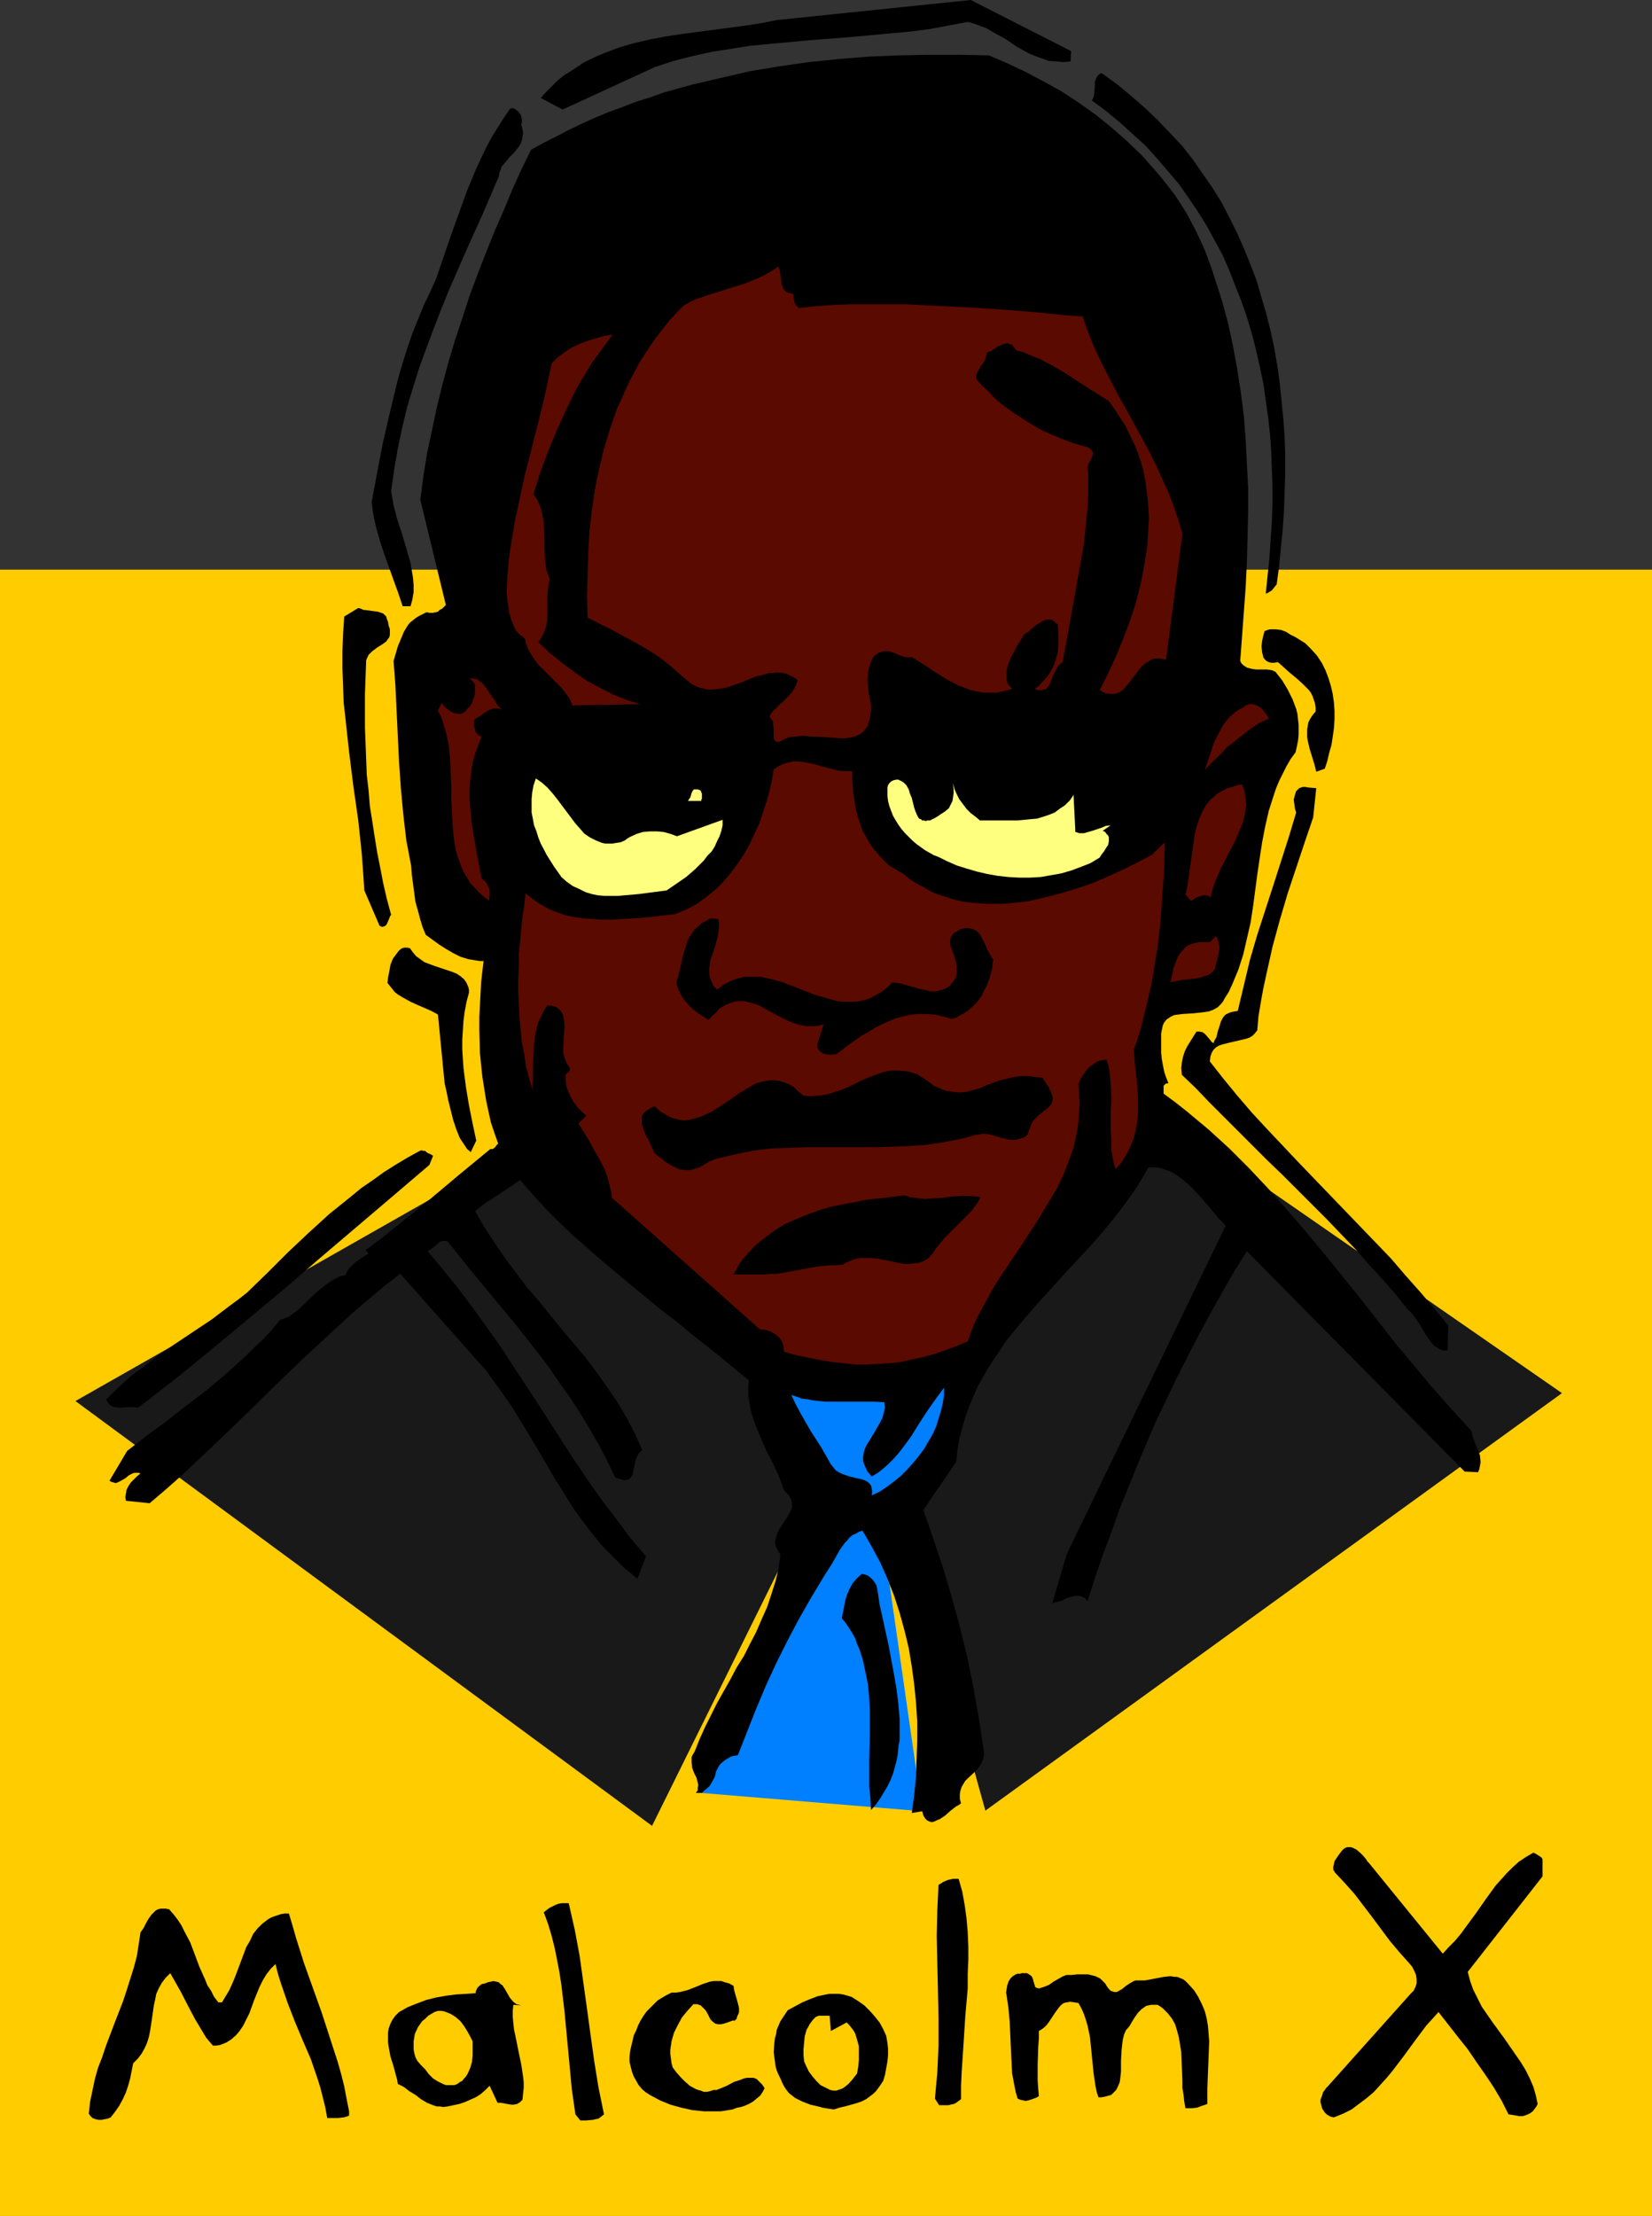 <?xml version="1.0" encoding="UTF-8" standalone="no"?>
<svg
   version="1.0"
   width="116.102mm"
   height="155.668mm"
   id="svg39"
   sodipodi:docname="Malcolm X.wmf"
   xmlns:inkscape="http://www.inkscape.org/namespaces/inkscape"
   xmlns:sodipodi="http://sodipodi.sourceforge.net/DTD/sodipodi-0.dtd"
   xmlns="http://www.w3.org/2000/svg"
   xmlns:svg="http://www.w3.org/2000/svg">
  <rect width="100%" height="100%" fill="#333333" stroke="none"/>
  <sodipodi:namedview
     id="namedview39"
     pagecolor="#ffffff"
     bordercolor="#000000"
     borderopacity="0.25"
     inkscape:showpageshadow="2"
     inkscape:pageopacity="0.0"
     inkscape:pagecheckerboard="0"
     inkscape:deskcolor="#d1d1d1"
     inkscape:document-units="mm" />
  <defs
     id="defs1">
    <pattern
       id="WMFhbasepattern"
       patternUnits="userSpaceOnUse"
       width="6"
       height="6"
       x="0"
       y="0" />
  </defs>
  <path
     style="fill:#ffcc00;fill-opacity:1;fill-rule:evenodd;stroke:none"
     d="M 438.812,588.353 V 151.249 H 0 v 437.104 z"
     id="path1" />
  <path
     style="fill:#000000;fill-opacity:1;fill-rule:evenodd;stroke:none"
     d="m 37.322,513.052 0.808,-1.131 0.646,-1.293 0.646,-1.131 0.808,-1.131 0.808,-0.808 0.323,-0.323 0.646,-0.323 0.646,-0.162 h 0.646 0.646 l 0.969,0.162 1.131,1.293 1.131,1.454 0.969,1.454 0.808,1.616 1.616,3.07 2.423,6.464 1.454,3.232 0.646,1.616 0.969,1.454 0.808,1.616 1.131,1.454 h 0.969 l 0.969,-1.616 0.969,-1.616 0.808,-1.778 0.808,-1.939 1.454,-3.878 1.454,-3.878 0.969,-1.616 0.808,-1.778 1.131,-1.454 1.293,-1.293 1.454,-1.131 0.808,-0.485 0.808,-0.323 0.969,-0.323 0.969,-0.323 0.969,-0.162 h 1.131 l 0.969,3.232 0.969,3.393 2.1,6.625 4.685,13.089 2.1,6.464 2.1,6.464 0.969,3.393 0.808,3.232 0.646,3.393 0.646,3.232 v 1.131 l -0.808,0.323 -0.646,0.162 -1.454,0.162 h -1.454 -1.454 l -0.485,-2.747 -0.646,-2.585 -0.646,-2.585 -0.808,-2.585 -1.777,-5.171 -2.1,-4.848 -2.1,-5.009 -1.939,-5.009 -1.777,-5.171 -0.808,-2.585 -0.646,-2.585 -1.293,1.293 -1.131,1.454 -0.969,1.616 -0.808,1.616 -1.454,3.555 -1.293,3.555 -0.808,1.616 -0.808,1.616 -0.969,1.454 -0.969,1.131 -1.293,1.131 -1.293,0.808 -1.616,0.646 -0.969,0.162 h -0.969 l -1.777,-2.101 -1.454,-2.424 -1.454,-2.424 -1.293,-2.424 -2.585,-5.009 -2.747,-4.848 -1.293,1.293 -0.969,1.293 -0.808,1.454 -0.646,1.454 -0.323,1.616 -0.323,1.454 -0.485,3.393 -0.485,3.232 -0.323,1.616 -0.485,1.616 -0.646,1.454 -0.808,1.454 -0.969,1.293 -1.293,1.293 -0.808,4.04 -0.485,1.778 -0.646,1.939 -0.808,1.778 -0.969,1.778 -1.131,1.616 -1.131,1.454 -0.808,0.323 -0.808,0.162 -0.808,0.162 H 26.174 l -0.808,-0.162 -0.808,-0.323 -0.485,-0.485 -0.485,-0.646 0.323,-3.07 0.646,-3.07 0.646,-3.07 0.808,-2.909 1.131,-2.909 0.969,-2.909 2.262,-5.979 2.262,-5.817 0.969,-2.909 0.969,-3.07 0.969,-3.07 0.808,-3.07 0.485,-3.07 z"
     id="path2" />
  <path
     style="fill:#000000;fill-opacity:1;fill-rule:evenodd;stroke:none"
     d="m 105.987,534.22 2.262,-1.293 2.423,-0.97 2.585,-0.97 2.585,-0.646 2.747,-0.485 2.585,-0.323 2.747,-0.162 2.423,-0.162 v -0.323 l 0.162,-0.485 0.323,-0.646 0.485,-0.485 0.646,-0.485 0.808,-0.162 0.808,-0.323 0.808,-0.162 0.646,-0.162 0.808,0.162 0.646,0.162 0.485,0.485 0.485,0.323 0.646,0.97 0.646,1.131 0.646,1.131 0.808,0.97 0.323,0.323 0.646,0.485 0.646,0.162 0.646,0.162 -2.1,-0.162 -0.162,1.616 v 1.616 l 0.323,3.232 0.646,3.07 0.646,3.232 0.646,3.07 0.485,3.232 0.162,1.454 v 1.616 l -0.162,1.454 -0.162,1.616 -0.323,0.323 -0.323,0.323 -0.808,0.485 -0.808,0.162 h -0.808 l -0.969,-0.162 -0.808,-0.162 -0.969,-0.162 h -0.808 l -2.1,-4.525 -1.131,1.131 -1.293,1.131 -1.293,0.808 -1.454,0.646 -1.454,0.646 -1.454,0.485 -3.07,0.646 -1.131,0.162 -0.969,-0.162 h -0.808 l -0.969,-0.323 -1.616,-0.646 -1.616,-0.97 -1.454,-1.131 -1.616,-0.97 -1.454,-1.131 -1.616,-0.808 -0.162,-1.131 -0.323,-1.131 -0.646,-2.424 -0.808,-2.585 -0.485,-2.585 -0.162,-1.131 v -1.293 -1.293 l 0.162,-1.131 0.485,-1.293 0.485,-0.97 0.808,-1.131 z"
     id="path3" />
  <path
     style="fill:#ffcc00;fill-opacity:1;fill-rule:evenodd;stroke:none"
     d="m 116.327,533.897 h 0.969 l 0.808,0.162 0.808,0.323 0.808,0.323 1.293,0.808 1.293,1.131 0.969,1.293 0.808,1.293 0.808,1.454 0.646,1.293 v 1.939 1.778 l -0.162,1.778 -0.485,1.616 -0.646,1.454 -0.485,0.808 -0.485,0.485 -0.485,0.646 -0.646,0.323 -0.646,0.485 -0.808,0.323 h -0.808 -0.808 -0.646 l -0.808,-0.323 -1.293,-0.646 -1.293,-0.808 -1.131,-1.131 -0.969,-1.293 -1.131,-1.131 -0.969,-1.131 -0.485,-0.97 -0.323,-1.131 -0.162,-0.97 v -0.97 -1.131 l 0.162,-0.97 0.162,-0.97 0.808,-1.778 1.131,-1.616 0.808,-0.646 0.808,-0.808 0.808,-0.485 0.808,-0.485 z"
     id="path4" />
  <path
     style="fill:#000000;fill-opacity:1;fill-rule:evenodd;stroke:none"
     d="m 151.064,505.295 0.808,3.555 0.808,3.555 1.293,6.948 0.969,6.948 0.969,6.948 0.969,7.11 0.969,6.948 1.131,6.948 1.454,7.11 -0.808,0.646 -0.646,0.485 -0.808,0.162 -0.646,0.162 -1.777,0.162 h -1.616 l -1.293,-1.616 -0.969,-6.787 -0.646,-6.948 -1.293,-13.735 -0.808,-6.787 -0.485,-3.232 -0.646,-3.393 -0.646,-3.232 -0.808,-3.232 -0.969,-3.232 -1.131,-3.07 1.454,-1.131 1.616,-0.808 0.808,-0.323 0.969,-0.162 h 0.808 z"
     id="path5" />
  <path
     style="fill:#000000;fill-opacity:1;fill-rule:evenodd;stroke:none"
     d="m 178.368,529.049 h 1.131 l 1.131,-0.162 1.939,-0.485 2.1,-0.808 1.939,-0.808 1.939,-0.646 0.969,-0.162 h 0.969 1.131 l 0.969,0.323 1.131,0.323 1.131,0.646 0.162,1.131 0.323,1.131 0.323,1.131 0.323,1.131 0.323,1.293 v 1.131 l -0.162,0.485 -0.323,0.646 -0.162,0.646 -0.485,0.485 h -0.646 l -0.808,0.323 -1.454,0.485 -0.808,0.162 h -0.646 l -0.808,-0.162 -0.646,-0.485 -0.646,-0.646 -0.808,-1.616 -0.485,-0.808 -0.646,-0.646 -0.646,-0.646 -0.485,-0.162 -0.323,-0.162 h -0.646 -0.485 l -1.616,1.778 -1.454,1.778 -1.131,2.101 -0.969,1.939 -0.323,1.131 -0.323,1.131 -0.162,1.131 -0.162,1.131 v 1.131 l 0.162,1.131 0.162,1.293 0.323,1.131 0.969,1.293 1.131,1.293 1.131,1.131 1.293,1.131 1.454,0.808 0.808,0.323 0.646,0.162 0.808,0.323 h 0.808 l 0.808,-0.162 0.969,-0.323 h 0.808 l 0.808,-0.323 1.939,-0.808 1.777,-0.97 1.939,-0.646 0.808,-0.323 0.808,-0.162 h 0.969 0.808 l 0.808,0.323 0.646,0.646 0.808,0.808 0.646,0.97 -0.485,0.97 -0.646,0.97 -0.969,0.808 -0.969,0.808 -1.131,0.646 -1.131,0.485 -0.969,0.323 -0.969,0.162 -1.293,0.485 -3.07,0.485 h -1.454 -3.07 l -3.07,-0.323 -2.908,-0.646 -2.908,-0.808 -2.747,-1.131 -2.423,-1.293 -1.293,-0.808 -0.969,-0.808 -0.969,-1.131 -0.646,-1.131 -0.646,-1.131 -0.485,-1.293 -0.646,-2.585 v -1.454 l 0.162,-1.454 0.323,-1.454 0.323,-1.293 0.323,-1.454 0.646,-1.293 0.485,-1.293 0.646,-1.293 0.808,-1.293 0.808,-1.131 0.969,-0.97 0.969,-0.97 0.969,-0.97 1.293,-0.808 1.131,-0.646 z"
     id="path6" />
  <path
     style="fill:#000000;fill-opacity:1;fill-rule:evenodd;stroke:none"
     d="m 209.227,533.735 3.878,-2.101 1.939,-0.808 2.1,-0.808 2.262,-0.485 0.969,-0.162 h 1.131 1.293 l 1.131,0.162 1.131,0.323 1.131,0.323 1.777,1.131 1.616,1.131 1.454,1.454 1.293,1.454 1.293,1.616 0.969,1.778 0.808,1.778 0.162,0.97 0.162,0.97 0.162,1.454 v 1.778 l -0.162,1.616 -0.323,1.778 -0.323,1.778 -0.485,1.616 -0.969,1.454 -0.485,0.646 -0.485,0.646 -0.646,0.646 -0.646,0.485 -1.293,0.97 -1.293,0.646 -1.454,0.485 -2.908,0.808 -1.454,0.323 -1.454,0.485 -2.1,-0.323 -0.969,-0.162 -1.131,-0.323 -2.1,-0.485 -2.1,-0.808 -0.969,-0.485 -0.969,-0.485 -0.808,-0.646 -0.808,-0.646 -0.646,-0.808 -0.646,-0.97 -0.485,-0.97 -0.485,-1.131 -0.485,-0.97 -0.485,-1.131 -0.323,-1.131 -0.162,-1.293 -0.162,-1.131 -0.162,-1.293 0.162,-2.424 0.162,-1.293 0.323,-1.131 0.162,-1.131 0.485,-1.131 0.485,-1.131 0.646,-0.97 0.646,-0.97 z"
     id="path7" />
  <path
     style="fill:#ffcc00;fill-opacity:1;fill-rule:evenodd;stroke:none"
     d="m 217.467,535.19 h 2.908 l 0.323,4.04 4.201,-2.262 0.646,0.646 0.646,0.808 0.485,0.646 0.485,0.808 0.485,1.616 0.485,1.778 v 1.778 1.939 l -0.162,1.778 -0.323,1.778 -1.131,1.454 -1.131,1.293 -0.808,0.646 -0.646,0.485 -0.808,0.323 -0.969,0.323 h -0.808 l -0.808,-0.162 -1.293,-0.646 -1.293,-0.646 -1.131,-1.131 -0.969,-1.131 -0.969,-1.293 -0.646,-1.293 -0.646,-1.454 -0.162,-1.616 v -1.616 l 0.162,-1.778 0.162,-1.616 0.485,-1.778 0.485,-0.808 0.323,-0.646 0.485,-0.646 0.485,-0.646 0.646,-0.646 z"
     id="path8" />
  <path
     style="fill:#000000;fill-opacity:1;fill-rule:evenodd;stroke:none"
     d="m 249.296,500.448 1.293,-0.808 1.131,-0.485 1.454,-0.323 h 1.454 l 0.969,3.393 0.646,3.555 0.485,3.555 0.323,3.717 0.162,3.717 v 3.717 L 257.051,524.04 v 3.878 l -0.646,7.433 -0.485,7.595 -0.485,7.272 -0.162,3.555 v 3.555 l -0.646,0.485 -0.646,0.485 -0.646,0.323 -0.808,0.162 -0.646,0.162 h -0.808 -0.808 -0.808 l -1.131,-1.778 v 0.162 l 0.323,-3.555 0.323,-3.555 0.162,-3.555 0.162,-3.555 v -7.272 l -0.162,-7.433 -0.162,-7.11 -0.162,-7.272 0.162,-6.948 0.162,-3.393 z"
     id="path9" />
  <path
     style="fill:#000000;fill-opacity:1;fill-rule:evenodd;stroke:none"
     d="m 270.945,524.04 0.485,-0.162 h 0.485 0.808 l 0.646,0.323 0.646,0.485 0.323,0.646 0.162,0.646 0.485,1.616 0.323,0.162 0.485,0.162 h 0.323 l 0.485,-0.162 0.969,-0.323 1.131,-0.485 1.131,-0.808 2.262,-1.293 1.131,-0.485 h 1.454 l 1.454,-0.162 h 1.454 1.454 l 1.293,0.323 0.646,0.162 0.646,0.323 0.646,0.323 0.646,0.646 0.646,0.646 0.485,0.808 0.485,0.646 0.485,0.485 0.485,0.162 0.485,0.162 h 0.646 l 0.323,-0.162 1.131,-0.646 0.969,-0.808 0.969,-0.646 1.131,-0.646 0.485,-0.162 h 0.646 1.777 l 1.777,-0.323 3.393,-0.646 1.777,-0.162 0.808,0.162 h 0.808 l 0.808,0.323 0.808,0.323 0.646,0.485 0.646,0.646 1.616,1.778 1.131,1.778 0.969,1.939 0.808,1.939 0.485,1.939 0.323,1.939 0.162,1.939 0.162,2.101 -0.162,4.201 -0.162,4.04 -0.162,4.201 v 2.101 2.101 l -1.454,0.485 -1.293,0.485 -1.454,0.162 h -0.808 -0.808 l -0.323,-1.778 -0.162,-1.616 -0.323,-1.939 v -1.939 l -0.162,-3.878 -0.162,-3.878 -0.323,-1.939 -0.323,-1.939 -0.485,-1.778 -0.485,-1.616 -0.808,-1.454 -1.131,-1.454 -1.293,-1.293 -0.646,-0.485 -0.808,-0.485 h -0.808 -0.808 l -0.808,0.162 -0.646,0.162 -0.646,0.485 -0.485,0.323 -0.969,0.97 -0.808,1.131 -0.808,1.293 -0.646,1.131 -0.969,1.131 -0.485,1.131 -0.323,1.293 -0.162,1.293 -0.162,1.454 -0.162,2.909 v 2.909 l -0.162,1.454 -0.162,1.293 -0.485,1.131 -0.485,0.97 -0.808,0.808 -0.485,0.485 -0.485,0.162 -1.293,0.323 -0.808,0.162 h -0.808 l -0.485,-1.454 -0.323,-1.616 -0.485,-3.232 -0.323,-3.232 -0.323,-3.232 -0.323,-3.232 -0.646,-3.07 -0.485,-1.616 -0.485,-1.454 -0.646,-1.454 -0.808,-1.454 -1.131,-0.162 -1.131,-0.162 -0.808,0.162 -0.808,0.162 -0.646,0.485 -0.485,0.485 -0.485,0.646 -0.485,0.646 -1.939,2.909 -0.485,0.646 -0.646,0.646 -0.646,0.485 -0.808,0.485 v 1.939 l -0.162,2.101 -0.162,4.686 v 2.262 2.262 l 0.162,2.262 0.162,1.778 -0.485,0.323 -0.808,0.323 -1.454,0.485 -0.808,0.162 -0.646,-0.162 -0.808,-0.162 -0.646,-0.323 -0.485,-1.616 -0.323,-1.616 -0.646,-3.393 -0.162,-3.232 -0.162,-3.393 -0.323,-7.11 -0.323,-3.555 -0.485,-3.393 -0.162,-0.808 0.162,-0.97 0.162,-0.97 0.323,-0.97 0.485,-0.808 0.646,-0.646 0.808,-0.485 0.485,-0.162 z"
     id="path10" />
  <path
     style="fill:#000000;fill-opacity:1;fill-rule:evenodd;stroke:none"
     d="m 374.67,529.372 0.808,-0.808 0.485,-0.97 0.323,-0.97 v -1.131 l -0.162,-1.131 -0.485,-1.131 -0.485,-0.97 -0.646,-0.808 -2.747,-3.07 -2.585,-3.07 -4.685,-6.302 -4.685,-6.14 -2.585,-2.909 -2.585,-2.747 -0.485,-0.808 v -0.808 l 0.162,-0.646 0.162,-0.808 0.969,-1.454 0.969,-1.293 0.485,-0.485 0.485,-0.323 0.485,-0.162 h 0.485 0.485 l 0.485,0.162 0.969,0.485 0.969,0.808 0.808,0.808 0.808,0.97 0.485,0.808 v -0.162 l 19.873,24.4 1.616,-1.778 1.616,-1.616 1.616,-1.939 1.293,-1.778 2.747,-3.717 2.585,-3.717 2.585,-3.555 1.454,-1.616 1.454,-1.616 1.616,-1.616 1.616,-1.454 1.939,-1.293 1.939,-1.131 0.646,0.323 1.293,0.808 0.323,0.323 0.162,0.323 v 4.525 l -19.873,25.37 0.646,2.424 0.808,2.262 1.131,2.262 1.131,2.262 1.454,2.101 1.454,2.101 3.07,4.201 2.908,4.201 1.454,2.101 1.293,2.101 1.131,2.262 0.969,2.262 0.646,2.262 0.485,2.262 -0.323,0.646 -0.485,0.646 -0.485,0.646 -0.646,0.485 -0.646,0.323 -0.808,0.323 -0.646,0.162 h -0.808 l -2.908,-0.485 -1.777,-3.555 -2.1,-3.555 -2.262,-3.393 -2.262,-3.232 -2.423,-3.555 -2.585,-3.232 -5.17,-6.625 -1.616,1.778 -1.616,1.778 -2.908,3.878 -3.07,4.201 -3.07,4.04 -1.616,1.939 -1.616,1.778 -1.777,1.939 -1.939,1.616 -1.939,1.454 -1.939,1.454 -2.262,1.131 -2.423,0.97 -0.808,-0.162 -0.646,-0.323 -0.485,-0.323 -0.485,-0.485 -0.323,-0.485 -0.323,-0.485 -0.162,-0.485 -0.162,-0.646 -0.162,-0.646 v -0.646 l 0.485,-1.293 0.162,-0.646 0.485,-0.646 0.323,-0.485 0.485,-0.485 z"
     id="path11" />
  <path
     style="fill:#007fff;fill-opacity:1;fill-rule:evenodd;stroke:none"
     d="m 186.447,476.047 36.998,-74.009 h 10.179 l 11.31,78.856 z"
     id="path12" />
  <path
     style="fill:#191919;fill-opacity:1;fill-rule:evenodd;stroke:none"
     d="m 20.034,371.983 120.851,-68.676 58.487,58.496 21.327,26.986 -47.5,95.985 z"
     id="path13" />
  <path
     style="fill:#191919;fill-opacity:1;fill-rule:evenodd;stroke:none"
     d="M 251.719,357.763 310.206,297.328 414.9,369.882 261.736,480.734 237.663,394.121 Z"
     id="path14" />
  <path
     style="fill:#000000;fill-opacity:1;fill-rule:evenodd;stroke:none"
     d="m 65.596,343.22 5.493,-5.332 5.332,-5.333 5.493,-5.171 5.493,-5.009 5.816,-4.686 2.747,-2.262 3.07,-2.101 2.908,-2.101 3.07,-1.939 3.231,-1.939 3.231,-1.778 0.485,-0.162 0.485,0.162 h 0.485 l 0.323,0.323 0.485,0.323 0.485,0.162 0.808,0.485 -0.969,2.424 -9.855,8.403 -9.694,8.241 -9.694,8.241 -9.371,8.08 -9.694,8.08 -9.532,7.918 -9.694,7.918 -9.855,7.595 -1.131,-0.162 h -1.293 l -2.423,0.162 -1.293,-0.162 -0.485,-0.162 -0.485,-0.162 -0.485,-0.323 -0.323,-0.485 -0.323,-0.323 -0.162,-0.646 2.1,-2.101 2.262,-2.101 2.1,-1.939 2.423,-1.778 4.685,-3.555 4.685,-3.232 9.694,-6.464 4.685,-3.555 2.423,-1.778 z"
     id="path15" />
  <path
     style="fill:#000000;fill-opacity:1;fill-rule:evenodd;stroke:none"
     d="m 33.767,385.233 5.17,-4.04 5.332,-3.878 5.332,-4.201 5.332,-4.04 5.17,-4.363 5.009,-4.525 2.423,-2.424 2.423,-2.262 2.262,-2.424 2.1,-2.585 1.293,-0.485 1.293,-0.485 0.969,-0.808 1.131,-0.808 1.939,-1.778 1.777,-1.778 1.939,-1.778 2.1,-1.616 1.131,-0.808 1.131,-0.646 1.293,-0.646 1.454,-0.323 0.323,-0.808 0.485,-0.808 0.808,-0.808 0.808,-0.808 1.777,-1.293 0.969,-0.646 0.969,-0.485 -0.808,-0.97 4.362,-3.232 4.201,-3.393 8.24,-6.625 4.039,-3.393 4.039,-3.393 8.24,-6.787 h 0.323 0.323 l 0.646,-0.485 0.323,-0.485 0.485,-0.485 -0.969,-2.747 -0.969,-2.909 -0.646,-2.909 -0.646,-3.07 -0.485,-3.07 -0.485,-3.07 -0.323,-3.07 -0.323,-3.232 -0.162,-6.302 v -3.232 l 0.162,-3.07 0.162,-3.07 0.162,-3.07 0.323,-2.909 0.323,-2.747 h -0.969 l -1.131,-0.162 -1.939,-0.323 -2.1,-0.646 -1.939,-0.97 -1.939,-1.131 -1.777,-1.131 -3.554,-2.585 -0.808,-1.939 -0.646,-2.101 -0.646,-2.424 -0.646,-2.262 -0.323,-2.424 -0.323,-2.424 -0.323,-2.424 -0.162,-2.262 -0.646,-3.393 -0.646,-3.393 -0.808,-6.948 -0.646,-6.948 -0.485,-6.948 -0.323,-6.787 -0.323,-6.787 -0.323,-6.787 -0.485,-6.464 1.131,-3.878 0.808,-1.939 0.808,-1.939 0.969,-1.616 0.646,-0.808 0.808,-0.646 0.808,-0.646 0.808,-0.485 0.969,-0.485 0.969,-0.485 0.969,0.162 h 0.646 l 0.808,-0.162 0.646,-0.162 0.485,-0.485 0.646,-0.323 0.969,-0.97 -6.786,-27.955 0.808,-6.14 0.969,-6.14 1.293,-5.979 1.293,-6.14 1.454,-5.979 1.616,-5.979 1.777,-5.979 1.939,-5.817 1.939,-5.979 2.1,-5.656 2.262,-5.817 2.262,-5.656 2.423,-5.494 2.262,-5.494 2.423,-5.333 2.585,-5.333 3.231,-1.778 3.554,-1.778 3.393,-1.778 3.393,-1.616 3.554,-1.616 3.554,-1.454 3.554,-1.293 3.716,-1.454 3.716,-1.131 3.554,-1.293 7.594,-2.101 7.594,-1.778 7.755,-1.778 7.755,-1.293 7.917,-1.131 7.917,-0.808 7.917,-0.646 7.917,-0.323 8.078,-0.162 h 8.078 l 7.917,0.162 4.847,2.101 4.847,2.262 4.847,2.585 4.685,2.585 4.685,3.07 4.524,3.232 4.201,3.393 4.039,3.555 4.039,3.878 3.554,4.04 1.777,2.101 1.777,2.262 1.616,2.101 1.454,2.262 1.454,2.262 1.293,2.424 1.293,2.424 1.131,2.424 1.131,2.424 0.969,2.585 0.969,2.585 0.808,2.585 1.939,5.979 1.616,5.979 1.293,5.979 1.131,6.14 0.969,6.302 0.808,6.302 0.485,6.302 0.323,6.464 0.323,6.302 v 6.464 l -0.162,6.625 -0.162,6.464 -0.323,6.625 -0.485,6.625 -0.969,13.089 0.323,0.646 0.485,0.485 0.485,0.323 0.485,0.323 1.293,0.323 1.131,0.162 h 1.454 1.293 l 1.293,0.162 0.485,0.162 0.646,0.323 1.777,2.262 1.454,2.424 0.646,1.293 0.646,1.293 0.485,1.293 0.485,1.293 0.323,1.293 0.162,1.454 0.162,1.454 v 1.293 1.454 l -0.162,1.454 -0.323,1.616 -0.323,1.454 -1.293,1.778 -1.131,1.939 -0.969,1.939 -0.969,1.939 -0.808,1.939 -0.646,1.939 -1.293,4.04 -0.969,4.201 -0.808,4.201 -0.646,4.201 -0.646,4.363 -1.131,8.564 -0.646,4.201 -0.969,4.201 -0.969,4.201 -1.293,4.04 -0.808,1.939 -0.808,1.939 -0.969,2.101 -1.131,1.778 -0.323,0.646 -0.485,0.646 -0.485,0.485 -0.485,0.485 -1.131,0.646 -1.293,0.485 -1.131,0.162 -1.454,0.162 -1.454,0.162 -2.747,0.162 -1.293,0.162 -1.131,0.162 -0.969,0.485 -0.969,0.646 -0.646,0.808 -0.323,0.646 -0.162,0.646 -0.162,0.808 -0.162,0.808 v 1.778 1.778 1.616 l 0.162,1.616 0.323,1.778 0.323,1.616 0.485,1.454 0.646,1.616 h -0.323 -0.162 l -0.323,0.162 -0.485,0.485 v 2.101 l 3.07,2.262 3.07,2.424 2.908,2.424 2.908,2.424 5.493,5.009 5.332,5.333 5.17,5.494 5.009,5.656 4.847,5.656 4.847,5.817 9.532,11.796 4.685,5.979 4.685,5.979 4.847,5.817 5.009,5.979 5.009,5.656 5.332,5.817 0.323,1.454 0.485,1.293 0.485,1.293 0.485,1.293 0.485,1.131 0.162,1.454 v 0.646 l -0.162,0.808 -0.162,0.808 -0.323,0.808 -3.554,-0.162 -57.84,-58.496 -3.393,5.333 -3.231,5.656 -3.07,5.494 -3.07,5.656 -2.908,5.656 -2.908,5.656 -2.747,5.817 -2.747,5.656 -2.585,5.979 -2.423,5.817 -2.423,5.979 -2.423,5.979 -2.1,5.979 -2.262,5.979 -2.1,6.14 -1.939,6.14 -0.485,-0.646 -0.485,-0.323 -0.646,-0.323 -0.646,-0.162 h -0.485 -0.485 l -1.293,0.323 -1.131,0.323 -1.131,0.646 -1.293,0.323 -1.293,0.323 3.878,-13.089 42.169,-87.098 -2.262,-2.424 -2.262,-2.747 -2.262,-2.585 -2.423,-2.585 -1.293,-1.131 -1.293,-1.131 -1.454,-0.97 -1.293,-0.808 -1.454,-0.485 -1.454,-0.485 -1.454,-0.162 h -1.616 l -1.454,2.585 -1.454,2.424 -3.393,4.848 -3.554,4.525 -3.878,4.686 -4.039,4.363 -4.201,4.525 -8.078,8.888 -3.878,4.525 -3.716,4.525 -1.616,2.424 -1.616,2.424 -1.616,2.424 -1.454,2.585 -1.454,2.585 -1.131,2.585 -1.131,2.747 -0.969,2.747 -0.808,2.747 -0.808,3.07 -0.485,2.909 -0.323,3.07 -8.725,12.766 2.747,7.918 2.585,7.756 2.262,7.595 2.1,7.756 1.939,7.918 1.616,7.918 1.454,8.241 0.646,4.201 0.646,4.363 0.162,1.131 -0.162,1.131 -0.323,0.808 -0.485,0.97 -0.485,0.646 -0.646,0.808 -2.908,2.747 -0.485,0.808 -0.485,0.808 -0.323,0.97 -0.162,0.97 v 1.293 l 0.323,1.131 -0.646,0.485 -0.646,0.323 -1.454,1.131 -1.454,1.293 -1.454,0.97 -0.808,0.323 -0.646,0.323 -0.646,0.162 -0.646,-0.162 -0.646,-0.323 -0.485,-0.485 -0.485,-0.808 -0.162,-0.646 -0.162,-0.485 -2.747,0.485 0.646,-4.848 0.485,-4.848 0.162,-4.848 0.162,-4.848 v -4.848 l -0.323,-5.009 -0.485,-4.848 -0.646,-4.848 -0.808,-4.848 -1.131,-4.686 -1.293,-4.686 -1.454,-4.525 -1.777,-4.525 -1.939,-4.363 -2.262,-4.201 -2.423,-4.201 -0.969,0.323 -0.808,0.485 -0.808,0.323 -0.808,0.646 -0.646,0.808 -0.646,0.646 -1.293,1.778 -2.1,3.717 -1.131,1.778 -1.131,1.778 -3.393,5.656 -3.231,5.656 -3.07,5.817 -2.908,5.817 -2.747,5.979 -2.585,6.14 -2.423,6.14 -2.423,6.14 -0.969,0.162 -0.808,0.162 -0.808,0.485 -0.808,0.485 -0.808,0.646 -0.646,0.646 -0.485,0.808 -0.485,0.97 -0.162,0.808 -0.162,0.646 -0.485,0.808 -0.323,0.646 -0.485,0.808 -0.646,0.646 -0.808,0.646 -0.646,0.646 h -1.616 l 0.485,-0.646 v -0.646 l 0.162,-0.808 -0.162,-0.646 -0.323,-1.293 -0.646,-1.293 -0.485,-1.293 -0.162,-1.454 v -0.646 -0.808 l 0.323,-0.646 0.485,-0.808 1.293,-3.232 1.454,-3.232 1.616,-3.232 1.616,-3.232 3.554,-6.302 1.616,-3.07 1.939,-3.07 1.616,-3.232 1.616,-3.07 1.454,-3.393 1.454,-3.232 1.131,-3.393 1.131,-3.555 0.808,-3.393 0.485,-3.717 -0.485,-0.646 -0.323,-0.646 -0.323,-0.485 -0.162,-0.646 -0.162,-0.97 0.323,-1.131 0.323,-1.131 0.485,-0.97 1.293,-1.939 1.293,-2.101 0.485,-0.97 0.323,-0.97 v -1.131 l -0.162,-0.485 -0.162,-0.485 -0.323,-0.646 -0.323,-0.485 -0.485,-0.485 -0.646,-0.646 -1.293,-3.555 -1.616,-3.555 -1.777,-3.393 -1.616,-3.717 -1.454,-3.555 -0.646,-1.939 -0.485,-1.778 -0.323,-1.939 -0.323,-1.778 v -2.101 l 0.162,-1.939 -3.554,-2.909 -3.716,-3.07 -3.878,-3.07 -3.878,-3.07 -3.878,-3.232 -4.039,-3.07 -8.078,-6.625 -7.917,-6.625 -3.878,-3.393 -3.878,-3.393 -3.716,-3.555 -3.554,-3.555 -3.393,-3.717 -3.393,-3.878 -3.07,2.101 -2.908,1.939 -3.07,1.939 -1.454,1.131 -1.454,1.131 2.423,4.201 2.747,4.201 2.747,4.04 2.908,3.878 2.908,3.878 3.231,3.717 6.139,7.595 6.301,7.433 2.908,3.878 2.747,3.878 2.747,4.04 2.423,4.04 2.262,4.363 1.939,4.363 -0.646,0.485 -0.485,0.646 -0.323,0.646 -0.323,0.808 -0.323,1.616 -0.162,0.808 -0.162,0.646 -0.162,0.808 -0.323,0.485 -0.323,0.485 -0.485,0.323 -0.646,0.162 h -0.808 l -0.969,-0.323 -0.646,-0.162 -0.485,-0.323 -2.1,-4.363 -2.1,-4.04 -2.423,-4.201 -2.423,-4.04 -2.585,-4.04 -2.908,-4.04 -2.747,-4.04 -2.908,-3.878 -5.978,-7.595 -6.301,-7.595 -6.139,-7.433 -5.816,-7.272 -0.646,-0.162 h -0.646 l -0.646,0.162 -0.646,0.485 -1.293,1.131 -1.454,0.97 4.201,5.009 4.039,5.009 3.878,5.171 3.716,5.171 3.554,5.009 3.393,5.171 6.786,10.342 6.624,10.342 3.393,5.171 3.393,5.009 3.554,5.009 3.716,4.848 3.716,5.009 4.039,4.686 -2.262,5.979 -1.616,-1.293 -1.777,-1.454 -3.07,-3.07 -3.07,-3.07 -2.747,-3.393 -2.585,-3.393 -2.423,-3.393 -2.262,-3.717 -2.262,-3.555 -4.362,-7.433 -4.362,-7.272 -2.262,-3.717 -2.423,-3.555 -2.423,-3.393 -2.585,-3.555 -22.781,-25.693 -4.201,3.232 -4.201,3.555 -4.201,3.555 -4.039,3.717 -8.24,7.595 -8.24,7.918 -8.24,8.08 -8.24,7.918 -8.401,7.918 -4.201,3.717 -4.362,3.717 -6.301,-0.646 -0.162,-0.97 0.162,-0.97 0.162,-0.97 0.485,-0.97 0.646,-0.97 0.808,-0.808 0.808,-0.808 0.969,-0.808 -0.646,-0.162 h -0.485 -0.485 l -0.485,0.162 -0.969,0.485 -0.969,0.808 -1.131,0.646 -0.969,0.485 -0.485,0.162 -0.485,-0.162 -0.646,-0.162 -0.485,-0.323 z"
     id="path16" />
  <path
     style="fill:#000000;fill-opacity:1;fill-rule:evenodd;stroke:none"
     d="m 95.162,161.43 0.646,0.162 0.646,0.323 1.454,0.162 1.131,0.162 1.293,0.162 0.969,0.323 0.485,0.162 0.323,0.323 0.485,0.485 0.162,0.646 0.323,0.808 0.162,0.97 0.323,0.97 v 0.808 0.646 l -0.162,0.646 -0.485,0.646 -0.323,0.485 -1.131,0.808 -1.293,0.808 -1.293,0.97 -0.485,0.485 -0.485,0.485 -0.323,0.646 -0.323,0.808 -0.162,4.525 -0.162,4.525 v 4.363 4.363 l 0.162,4.201 0.162,4.201 0.162,4.201 0.485,4.201 0.323,4.04 0.646,4.04 0.646,4.201 0.646,4.04 0.808,4.04 0.808,4.201 0.969,4.201 1.131,4.201 -0.323,0.485 -0.162,0.485 -0.485,1.131 -0.323,0.646 -0.485,0.323 -0.646,0.162 -0.323,-0.162 -0.323,-0.162 -4.039,-9.372 -0.323,-4.848 -0.323,-4.525 -0.485,-4.686 -0.485,-4.525 -1.293,-9.049 -1.131,-9.049 -0.969,-8.888 -0.485,-4.363 -0.162,-4.525 -0.162,-4.525 v -4.525 l 0.162,-4.525 0.323,-4.686 z"
     id="path17" />
  <path
     style="fill:#000000;fill-opacity:1;fill-rule:evenodd;stroke:none"
     d="m 115.842,74.009 4.039,-11.796 2.1,-5.817 2.1,-5.817 2.423,-5.817 1.293,-2.747 1.293,-2.747 1.454,-2.747 1.616,-2.585 1.616,-2.585 1.777,-2.585 h 0.808 l 0.646,0.323 0.646,0.485 0.485,0.646 0.323,0.646 0.162,0.808 v 0.808 l -0.162,0.646 0.323,1.131 0.162,1.131 -0.162,0.97 -0.162,0.97 -0.323,0.808 -0.485,0.808 -1.293,1.616 -1.293,1.293 -1.293,1.616 -0.646,0.646 -0.323,0.97 -0.323,0.808 -0.162,0.97 -4.362,10.18 -2.262,5.009 -2.262,5.009 -4.362,10.019 -2.1,5.171 -1.939,5.009 -1.939,5.171 -1.939,5.333 -1.616,5.171 -1.616,5.333 -1.293,5.494 -1.131,5.332 -0.969,5.656 -0.808,5.656 0.323,1.778 0.323,1.939 0.485,1.778 0.485,1.939 1.293,3.878 1.131,3.878 1.131,3.878 0.323,1.939 0.323,1.939 0.162,1.939 v 1.939 l -0.323,1.939 -0.485,1.778 h -2.1 l -1.131,-3.393 -1.293,-3.555 -2.423,-6.787 -1.131,-3.393 -0.969,-3.393 -0.808,-3.555 -0.485,-3.555 1.454,-7.756 1.454,-7.595 1.777,-7.756 1.777,-7.433 0.969,-3.717 1.131,-3.717 1.131,-3.555 1.293,-3.717 1.454,-3.555 1.454,-3.555 1.616,-3.393 z"
     id="path18" />
  <path
     style="fill:#000000;fill-opacity:1;fill-rule:evenodd;stroke:none"
     d="m 108.895,251.759 0.808,1.131 0.808,0.97 1.131,0.808 1.131,0.808 1.293,0.485 1.293,0.485 2.423,0.808 2.423,0.808 1.131,0.485 0.969,0.646 0.969,0.808 0.646,0.97 0.485,1.131 0.162,0.646 v 0.808 l -0.646,2.424 -0.485,2.585 -0.323,2.424 -0.162,2.585 -0.162,2.424 v 2.585 l 0.162,2.585 0.162,2.424 0.646,5.009 0.808,4.848 0.969,4.848 0.969,4.525 -1.454,3.07 -0.969,-0.808 -0.646,-0.97 -1.293,-1.939 -0.969,-2.424 -0.808,-2.424 -0.646,-2.585 -0.646,-2.585 -0.485,-2.424 -0.485,-2.101 -1.777,-18.26 -1.777,-0.97 -3.716,-1.616 -1.777,-0.808 -1.777,-0.97 -1.616,-0.97 -0.808,-0.646 -0.646,-0.808 -0.646,-0.808 -0.646,-0.808 0.162,-1.454 0.323,-1.616 0.323,-1.778 0.646,-1.616 0.485,-0.646 0.485,-0.646 0.485,-0.646 0.485,-0.485 0.485,-0.323 0.646,-0.162 h 0.646 z"
     id="path19" />
  <path
     style="fill:#5b0a00;fill-opacity:1;fill-rule:evenodd;stroke:none"
     d="m 117.297,186.638 0.485,0.646 0.646,0.646 0.808,0.646 0.808,0.485 0.808,0.323 0.969,0.162 h 0.485 l 0.485,-0.162 0.323,-0.162 0.485,-0.323 0.646,-0.808 0.646,-0.646 0.485,-0.808 0.323,-0.97 0.323,-0.808 0.162,-0.97 v -1.131 -1.131 l -1.454,-1.616 0.808,0.162 h 0.646 l 0.808,0.323 0.485,0.485 0.646,0.323 0.485,0.646 0.808,1.131 0.969,1.454 0.969,1.293 0.808,1.454 1.131,1.131 -0.485,-0.162 -0.646,-0.162 h -1.131 l -0.808,0.323 -0.969,0.485 -1.616,1.131 -0.808,0.485 -0.808,0.485 -0.162,1.454 0.162,0.646 0.162,0.646 0.162,0.646 0.485,0.485 0.485,0.485 0.646,0.162 -0.969,2.424 -0.808,2.262 -0.646,2.262 -0.323,2.424 -0.323,2.262 -0.162,2.424 v 2.424 l 0.162,2.262 0.485,4.848 0.808,4.686 0.808,4.686 0.969,4.848 0.646,0.485 0.646,0.646 0.323,0.646 0.323,0.646 0.162,0.808 v 0.808 l -0.162,1.778 -1.454,-1.131 -1.293,-1.131 -1.131,-1.293 -1.131,-1.131 -0.808,-1.454 -0.808,-1.293 -0.646,-1.454 -0.646,-1.616 -0.485,-1.454 -0.485,-1.616 -0.485,-3.232 -0.323,-3.393 -0.162,-3.393 -0.162,-3.555 v -3.393 l -0.162,-3.555 -0.162,-3.555 -0.323,-3.393 -0.646,-3.232 -0.485,-1.616 -0.485,-1.616 -0.485,-1.454 -0.808,-1.454 z"
     id="path20" />
  <path
     style="fill:#000000;fill-opacity:1;fill-rule:evenodd;stroke:none"
     d="m 135.392,83.866 16.48,-41.206 5.978,-2.262 6.139,-2.101 6.139,-2.101 6.301,-1.939 6.301,-1.939 6.301,-1.778 6.301,-1.616 6.463,-1.616 6.301,-1.454 6.624,-1.293 6.463,-1.131 6.463,-1.131 6.463,-0.808 6.624,-0.808 6.463,-0.808 6.624,-0.485 3.878,2.424 4.039,2.424 4.039,2.585 4.039,2.585 8.24,5.333 4.039,2.747 3.878,2.909 4.039,2.909 3.716,3.232 3.716,3.232 3.554,3.393 3.393,3.555 3.231,3.717 2.908,4.04 2.747,4.04 1.293,3.878 1.293,4.04 1.131,4.04 0.969,4.201 0.969,4.04 0.969,4.04 1.616,8.403 1.293,8.564 1.131,8.564 0.969,8.564 0.646,8.726 -1.293,-0.485 -1.131,-0.808 -0.808,-0.808 -0.808,-0.97 -0.646,-1.131 -0.485,-1.131 -0.808,-2.585 -0.323,-1.293 -0.323,-1.293 -0.969,-2.585 -0.485,-1.293 -0.646,-1.293 -0.646,-1.131 -0.969,-0.97 -1.131,-1.293 -0.969,-1.454 -1.616,-3.07 -1.454,-3.07 -1.454,-3.07 -1.293,-3.07 -1.454,-3.07 -1.454,-3.07 -1.777,-2.909 h 0.646 v 0 l -1.131,-1.778 -0.969,-1.939 -0.969,-2.101 -0.969,-2.262 -0.646,-2.262 -0.646,-2.424 -0.485,-2.424 -0.323,-2.424 -5.655,-2.262 -4.524,-0.323 -4.685,-0.485 -9.371,-0.323 -9.371,-0.162 -9.532,-0.162 -9.371,-0.162 -4.685,-0.162 -4.685,-0.323 -4.685,-0.485 -4.685,-0.485 -4.685,-0.646 -4.524,-0.808 0.162,-0.808 0.162,-0.808 v -0.97 l -0.162,-0.646 -0.162,-0.808 -0.323,-0.808 -0.323,-0.646 -0.485,-0.646 -1.131,-1.293 -1.293,-1.131 -1.293,-0.808 -1.293,-0.646 -0.969,-0.485 -0.969,-0.323 -0.808,-0.323 -0.808,-0.162 -1.616,-0.323 -1.616,0.162 -1.293,0.323 -1.454,0.485 -1.293,0.646 -1.131,0.808 -1.293,1.131 -1.131,0.97 -2.262,2.101 -2.262,2.101 -1.293,0.97 -1.131,0.808 -3.231,0.485 -3.07,0.646 -3.07,0.97 -2.908,1.131 -2.908,1.131 -2.908,1.293 -5.655,2.909 -5.655,2.747 -2.908,1.454 -2.747,1.131 -3.07,0.97 -3.07,0.808 -3.07,0.646 -3.231,0.323 -3.393,7.756 -3.231,7.918 -1.616,4.04 -1.293,4.04 -1.293,4.201 -1.293,4.04 -0.969,4.201 -0.969,4.201 -0.808,4.363 -0.646,4.363 -0.323,4.363 -0.323,4.525 0.162,4.525 0.162,4.686 -0.323,-2.101 -0.646,-1.939 -0.485,-2.101 -0.646,-2.262 -1.454,-4.686 -0.646,-2.262 -0.485,-2.262 -0.485,-2.424 -0.162,-2.262 v -2.262 l 0.323,-2.101 0.162,-1.131 0.323,-0.97 0.323,-0.97 0.485,-0.97 0.646,-0.97 0.646,-0.97 0.646,-0.808 0.969,-0.808 z"
     id="path21" />
  <path
     style="fill:#5b0a00;fill-opacity:1;fill-rule:evenodd;stroke:none"
     d="m 146.54,96.47 1.616,-1.616 1.777,-1.293 1.939,-1.293 2.1,-0.97 2.1,-0.808 2.1,-0.646 2.262,-0.646 2.262,-0.323 -1.777,2.424 -1.777,2.424 -1.777,2.424 -3.07,5.009 -1.454,2.585 -2.585,5.332 -2.423,5.333 -2.262,5.494 -2.1,5.656 -1.777,5.656 0.808,1.131 0.646,1.293 0.485,1.293 0.323,1.293 0.323,1.454 0.162,1.454 0.162,3.07 v 3.07 l 0.162,2.909 0.162,1.616 0.162,1.454 0.485,1.293 0.485,1.293 -0.323,1.293 -0.162,1.131 -0.162,2.101 v 2.101 1.939 1.939 l -0.162,0.97 -0.162,0.97 -0.323,0.97 -0.485,1.131 -0.485,0.97 -0.808,1.131 3.07,2.909 3.231,2.585 3.231,2.424 3.231,2.262 3.554,1.939 3.554,1.778 3.554,1.454 3.716,1.131 -18.095,0.323 -0.485,-1.293 -0.646,-1.131 -0.808,-0.97 -0.808,-1.131 -1.939,-1.939 -1.939,-1.939 -2.1,-2.101 -0.808,-0.97 -0.808,-1.131 -0.808,-1.293 -0.646,-1.131 -0.485,-1.293 -0.323,-1.454 -0.646,-0.485 -0.646,-0.485 -1.131,-1.131 -0.646,-1.454 -0.646,-1.616 -0.485,-1.778 -0.485,-3.555 -0.162,-1.778 0.162,-3.878 0.323,-3.878 0.485,-3.878 0.646,-3.878 0.646,-3.717 0.808,-3.717 1.616,-7.595 1.939,-7.595 1.939,-7.595 1.777,-7.433 z"
     id="path22" />
  <path
     style="fill:#5b0a00;fill-opacity:1;fill-rule:evenodd;stroke:none"
     d="m 139.593,237.216 2.1,1.616 1.939,1.293 2.262,1.293 2.1,0.808 2.262,0.808 2.423,0.485 2.423,0.323 2.423,0.162 2.423,0.162 h 2.747 l 2.585,-0.162 2.747,-0.162 2.747,-0.162 5.655,-0.646 2.908,-0.323 3.07,-1.293 2.747,-1.454 2.423,-1.778 2.423,-1.939 2.1,-2.101 1.939,-2.262 1.777,-2.424 1.777,-2.585 1.454,-2.585 1.293,-2.747 1.293,-2.747 0.969,-2.909 0.969,-2.909 0.808,-2.909 0.646,-2.909 0.485,-2.909 1.293,-0.808 1.293,-0.646 1.293,-0.323 1.293,-0.323 h 1.293 l 1.293,0.162 2.747,0.485 2.747,0.808 2.585,0.646 1.293,0.323 1.293,0.162 h 1.293 1.131 v 1.939 l 0.162,2.101 0.162,2.101 0.323,1.939 0.323,1.939 0.485,1.939 0.646,1.939 0.646,1.939 0.969,1.616 0.969,1.778 1.131,1.616 1.293,1.454 1.293,1.454 1.454,1.293 1.777,1.131 1.777,0.97 1.777,1.454 1.939,1.293 1.939,0.97 1.939,1.131 1.939,0.808 2.1,0.646 1.939,0.646 2.1,0.485 2.1,0.323 2.1,0.162 2.262,0.162 h 2.1 2.262 l 2.262,-0.162 4.362,-0.485 4.362,-0.97 4.362,-1.131 4.362,-1.293 4.201,-1.454 4.201,-1.778 3.878,-1.778 3.878,-1.939 3.716,-1.939 3.554,-3.393 -0.162,6.948 -0.485,6.948 -0.485,7.11 -0.808,6.948 -1.131,6.948 -0.646,3.555 -0.808,3.393 -0.808,3.393 -0.808,3.232 -0.969,3.393 -1.131,3.232 0.162,1.939 0.162,2.101 0.485,4.201 0.323,4.201 v 2.101 2.101 l -0.162,2.101 -0.323,1.939 -0.485,2.101 -0.646,1.939 -0.808,1.778 -0.969,1.778 -1.131,1.778 -1.454,1.616 -0.485,-1.616 -0.323,-1.778 -0.323,-1.778 v -1.939 l -0.162,-3.878 v -4.04 l 0.162,-3.878 -0.162,-3.717 -0.162,-1.778 -0.162,-1.616 -0.323,-1.616 -0.485,-1.454 -1.293,0.162 -1.131,0.323 -1.131,0.808 -1.131,0.808 -0.808,0.97 -0.808,1.131 -0.646,1.131 -0.485,1.131 0.162,2.585 0.162,2.585 -0.162,2.424 -0.162,2.424 -0.323,2.262 -0.485,2.424 -0.485,2.262 -0.808,2.101 -0.808,2.262 -0.808,2.101 -1.939,4.201 -2.423,4.04 -2.423,4.04 -5.17,7.918 -5.332,7.918 -2.423,4.04 -2.262,4.201 -1.131,2.101 -0.969,2.101 -0.808,2.101 -0.808,2.262 -3.07,1.293 -3.07,1.131 -2.908,0.97 -2.908,0.808 -3.07,0.646 -2.908,0.646 -2.908,0.323 -2.908,0.162 -2.908,0.162 h -3.07 l -3.07,-0.323 -3.07,-0.323 -3.07,-0.485 -3.231,-0.646 -3.231,-0.646 -3.393,-0.97 -0.162,-1.454 -0.323,-1.131 -0.646,-0.97 -0.808,-0.808 -0.969,-0.646 -0.969,-0.485 -1.293,-0.323 -1.293,-0.162 -39.26,-34.904 -0.162,-1.293 -0.323,-1.454 -0.646,-2.585 -0.969,-2.585 -1.293,-2.424 -1.293,-2.262 -1.293,-2.424 -2.908,-4.686 2.1,-2.101 -1.131,-0.97 -1.131,-1.131 -0.969,-1.293 -0.808,-1.293 -0.646,-1.454 -0.646,-1.616 -0.162,-1.616 v -1.616 l 0.323,-0.162 0.323,-0.323 0.323,-0.323 0.162,-0.485 -0.162,-0.485 v -0.162 l -0.162,-0.162 -0.323,-0.485 -0.323,-0.485 -0.162,-0.646 -0.323,-0.808 -0.323,-0.97 v -0.97 -1.131 l 0.162,-2.424 0.162,-2.424 v -0.97 l -0.162,-1.131 -0.162,-0.97 -0.323,-0.808 -0.646,-0.808 -0.808,-0.646 -0.485,-0.162 -0.646,-0.162 -0.485,-0.162 h -0.808 l -0.808,1.131 -0.646,1.293 -1.131,2.424 -0.323,1.454 -0.323,1.293 -0.323,2.909 -0.162,2.909 -0.162,2.909 v 3.07 l -0.162,2.909 -0.808,-2.909 -0.808,-3.07 -0.485,-3.232 -0.646,-3.232 -0.323,-3.232 -0.323,-3.393 -0.162,-3.393 -0.162,-3.393 v -3.393 l 0.162,-3.393 v -3.393 l 0.323,-3.232 0.323,-3.393 0.323,-3.232 0.485,-3.07 z"
     id="path23" />
  <path
     style="fill:#000000;fill-opacity:1;fill-rule:evenodd;stroke:none"
     d="M 206.319,5.333 257.859,0 l 26.658,13.574 -0.162,2.747 -1.939,0.162 -1.939,-0.162 -1.939,-0.162 -1.777,-0.646 -1.777,-0.646 -1.616,-0.646 -3.231,-1.778 -3.07,-2.101 -3.231,-1.778 -1.616,-0.97 -1.616,-0.646 -1.777,-0.646 -1.777,-0.485 -5.17,0.97 -5.17,0.97 -5.17,0.646 -5.332,0.485 -10.502,0.97 -10.502,0.808 -10.502,0.97 -5.17,0.485 -5.17,0.808 -5.17,0.808 -5.17,1.131 -5.009,1.293 -5.009,1.616 -24.558,11.311 -5.816,-3.07 1.454,-1.616 1.616,-1.616 1.454,-1.454 1.616,-1.293 1.777,-1.131 1.777,-1.131 1.616,-1.131 3.716,-1.778 1.939,-0.808 3.878,-1.454 3.878,-1.131 4.201,-0.97 4.201,-0.808 4.201,-0.646 8.563,-1.131 8.563,-1.131 4.201,-0.646 z"
     id="path24" />
  <path
     style="fill:#ffff7f;fill-opacity:1;fill-rule:evenodd;stroke:none"
     d="m 142.339,206.675 1.616,1.131 1.454,1.293 1.293,1.454 1.293,1.616 2.423,3.232 2.423,3.232 1.293,1.454 1.131,1.293 1.454,0.97 1.616,0.808 0.808,0.323 0.808,0.323 0.808,0.162 h 0.969 0.969 l 0.969,-0.162 1.131,-0.162 1.131,-0.485 0.646,-0.485 0.808,-0.485 1.777,-0.808 1.616,-0.485 1.939,-0.162 h 1.777 l 1.777,0.162 1.777,0.485 1.777,0.646 12.117,-4.363 v 1.454 l -0.323,1.454 -0.485,1.454 -0.646,1.293 -0.646,1.454 -0.808,1.293 -1.131,1.131 -0.969,1.293 -2.262,2.262 -2.423,2.101 -2.585,1.778 -2.585,1.778 -3.716,0.485 -3.716,0.485 -3.716,0.323 -1.777,0.162 h -1.777 -1.777 l -1.777,-0.162 -1.616,-0.323 -1.616,-0.485 -1.616,-0.808 -1.777,-0.808 -1.616,-1.131 -1.454,-1.293 -1.939,-2.747 -1.939,-3.07 -1.616,-3.07 -0.646,-1.616 -0.485,-1.616 -0.646,-1.616 -0.323,-1.778 -0.323,-1.616 v -1.778 -1.778 l 0.162,-1.778 0.323,-1.778 z"
     id="path25" />
  <path
     style="fill:#5b0a00;fill-opacity:1;fill-rule:evenodd;stroke:none"
     d="m 181.6,81.119 1.454,-0.808 1.616,-0.808 3.231,-1.131 3.231,-0.97 3.393,-1.131 3.231,-0.97 3.231,-1.293 1.454,-0.646 1.454,-0.808 1.454,-0.808 1.293,-0.97 0.485,0.97 0.162,1.131 0.162,1.131 0.162,1.293 0.323,0.97 0.162,0.485 0.485,0.485 0.323,0.323 0.485,0.162 0.646,0.162 0.646,0.162 0.162,1.131 0.162,0.97 0.323,0.808 0.485,0.485 0.323,0.323 4.685,-0.485 4.685,-0.323 4.685,-0.162 h 4.847 9.694 l 9.532,0.485 9.532,0.485 9.532,0.646 9.209,0.808 4.524,0.485 4.524,0.323 1.293,3.717 1.454,3.717 1.616,3.555 1.777,3.555 3.716,7.11 1.939,3.393 1.939,3.555 3.878,7.11 1.777,3.555 1.616,3.555 1.616,3.555 1.454,3.717 1.293,3.717 1.131,3.878 -4.362,33.449 -0.808,-0.162 -0.646,-0.162 h -0.808 -0.646 l -0.646,0.162 -0.646,0.323 -1.131,0.646 -0.969,0.808 -0.808,0.97 -1.777,2.262 -0.808,1.131 -0.808,0.97 -0.808,0.97 -0.969,0.646 -1.131,0.485 h -0.646 -0.646 -0.646 l -0.646,-0.162 -0.808,-0.323 -0.808,-0.485 2.1,-4.201 2.1,-4.525 1.939,-4.686 1.777,-4.686 1.616,-4.848 1.293,-5.009 0.969,-5.009 0.808,-5.009 0.162,-2.585 0.162,-2.585 0.162,-2.424 -0.162,-2.585 -0.162,-2.424 -0.323,-2.424 -0.323,-2.585 -0.485,-2.424 -0.646,-2.424 -0.808,-2.424 -0.969,-2.424 -1.131,-2.262 -1.131,-2.424 -1.454,-2.262 -1.454,-2.262 -1.616,-2.262 -6.139,-3.878 -5.978,-3.878 -3.07,-1.778 -3.07,-1.616 -3.231,-1.293 -1.454,-0.646 -1.616,-0.323 -0.485,-0.646 -0.485,-0.646 -0.323,-0.323 -0.646,-0.162 -0.323,-0.162 h -0.485 l -0.969,0.323 -1.131,0.485 -0.485,0.323 -0.485,0.323 -0.969,0.646 -1.131,0.323 v 0.485 l -0.162,0.646 -0.323,0.97 -0.485,0.808 -0.646,0.808 -0.485,0.97 -0.485,0.808 -0.162,0.808 v 0.485 l 0.162,0.485 1.454,1.616 1.616,1.454 1.454,1.616 1.616,1.454 1.777,1.293 1.777,1.293 3.716,2.424 1.939,1.131 1.939,1.131 4.039,1.778 4.201,1.616 4.039,1.131 0.646,0.485 0.323,0.323 0.162,0.323 0.162,0.485 -0.162,0.646 -0.323,0.808 -0.485,0.808 -0.323,0.646 -0.162,0.97 v 0.323 l 0.162,0.646 v 3.232 3.07 l -0.162,3.393 -0.323,3.07 -0.646,6.464 -1.131,6.302 -2.262,12.604 -1.131,6.302 -1.131,6.14 -0.646,0.485 -0.485,0.485 -0.485,0.646 -0.323,0.646 -0.646,1.454 -0.485,1.293 -0.485,1.131 -0.485,0.485 -0.323,0.485 -0.646,0.162 -0.646,0.162 h -0.808 l -0.969,-0.323 1.131,-0.808 0.808,-0.97 0.808,-0.808 0.808,-0.97 0.646,-0.97 0.485,-0.97 0.485,-0.97 0.323,-0.97 0.323,-1.131 0.323,-1.131 0.162,-2.262 v -2.424 l -0.162,-2.747 -0.646,-0.485 -0.485,-0.485 -0.646,-0.323 h -0.485 -0.646 l -0.646,0.162 -1.131,0.646 -1.293,0.808 -0.969,0.808 -0.969,0.97 -0.485,0.162 -0.485,0.323 -0.969,1.616 -0.969,1.454 -0.808,1.616 -0.808,1.454 -0.646,1.616 -0.485,1.778 v 0.808 0.97 0.97 l 0.323,0.97 1.131,1.293 -1.939,0.485 -1.939,0.485 h -1.777 -1.939 l -1.777,-0.323 -1.616,-0.323 -1.616,-0.646 -1.777,-0.646 -3.07,-1.616 -3.07,-1.939 -1.454,-0.97 -1.454,-0.97 -3.07,-1.939 h -0.808 -0.646 l -1.454,-0.323 -1.131,-0.485 -0.646,-0.323 -0.485,-0.162 -1.131,-0.323 h -0.646 -0.485 l -0.646,0.162 -0.646,0.162 -0.808,0.485 -0.646,0.485 -0.485,0.646 -0.323,0.808 -0.485,1.454 -0.323,1.454 -0.162,1.778 0.162,1.616 0.162,1.939 0.646,3.393 v 1.293 l -0.162,1.131 -0.162,1.131 -0.323,0.97 -0.162,0.808 -0.485,0.646 -0.485,0.646 -0.485,0.485 -0.646,0.485 -0.646,0.323 -0.646,0.323 -0.808,0.162 -1.616,0.323 h -1.777 l -1.939,-0.162 -1.939,-0.162 -3.878,-0.162 -1.777,-0.162 -1.777,0.162 -1.616,0.162 -0.808,0.162 -0.808,0.323 -0.808,0.485 -0.646,0.323 h -0.646 l -0.323,-0.162 -0.323,-0.323 -0.162,-0.485 v -0.485 -0.485 -1.454 l -0.162,-1.293 v -0.646 l -0.323,-0.485 -0.323,-0.485 -0.323,-0.323 0.162,-0.485 0.323,-0.485 0.323,-0.485 0.485,-0.485 0.646,-0.485 0.485,-0.646 1.293,-1.131 1.293,-1.293 1.131,-1.293 0.485,-0.808 0.323,-0.646 0.323,-0.808 0.162,-0.808 -0.969,-0.646 -0.969,-0.485 -0.969,-0.485 -0.808,-0.162 -0.969,-0.162 h -0.969 l -1.939,0.162 -1.777,0.485 -1.939,0.485 -3.878,1.616 -1.939,0.646 -1.939,0.646 -1.939,0.323 -2.1,0.162 h -0.969 l -0.969,-0.323 -0.969,-0.162 -1.131,-0.485 -0.969,-0.485 -0.969,-0.808 -0.969,-0.808 -1.131,-0.97 -2.747,-2.424 -2.908,-2.262 -3.07,-1.939 -3.07,-1.778 -6.301,-3.393 -3.231,-1.616 -3.231,-1.616 -0.162,-5.656 0.162,-5.817 0.162,-5.817 0.323,-5.656 0.646,-5.656 0.808,-5.494 1.131,-5.494 1.293,-5.333 1.616,-5.332 1.777,-5.171 1.131,-2.424 1.131,-2.585 1.131,-2.424 1.293,-2.424 1.293,-2.424 1.454,-2.262 1.454,-2.262 1.616,-2.262 1.777,-2.262 1.616,-2.101 1.939,-2.101 z"
     id="path26" />
  <path
     style="fill:#000000;fill-opacity:1;fill-rule:evenodd;stroke:none"
     d="m 174.006,293.773 1.293,1.293 1.454,0.808 1.293,0.808 1.293,0.323 1.293,0.323 1.131,0.162 1.293,-0.162 1.293,-0.323 1.131,-0.323 1.293,-0.485 2.423,-1.131 2.262,-1.454 2.423,-1.616 2.262,-1.616 2.423,-1.454 1.131,-0.646 1.131,-0.646 1.131,-0.323 1.293,-0.323 1.131,-0.162 h 1.293 l 1.293,0.162 1.131,0.323 1.293,0.485 1.454,0.808 1.131,1.131 1.454,1.131 1.131,0.162 h 1.131 l 2.1,-0.162 2.1,-0.323 1.939,-0.646 1.939,-0.646 1.939,-0.808 3.554,-1.778 1.939,-0.808 1.777,-0.646 1.777,-0.646 1.939,-0.323 h 1.777 l 2.1,0.162 0.969,0.162 0.969,0.323 1.131,0.323 0.969,0.646 1.293,0.808 1.131,0.808 0.969,0.808 1.131,0.485 1.131,0.485 0.969,0.323 0.969,0.162 0.969,0.162 1.777,0.162 1.777,-0.162 1.777,-0.485 1.777,-0.485 1.777,-0.808 1.777,-0.646 1.777,-0.646 2.1,-0.485 1.939,-0.485 2.262,-0.162 h 1.131 l 1.293,0.162 1.293,0.162 1.293,0.162 0.646,0.97 0.485,0.808 0.485,0.646 0.323,0.808 0.323,0.485 0.162,0.646 0.162,0.485 0.162,0.485 -0.162,0.808 -0.162,0.646 -0.485,0.646 -0.646,0.646 -0.646,0.485 -0.808,0.646 -0.808,0.646 -0.646,0.646 -0.808,0.808 -0.646,1.131 -0.485,1.293 -0.485,1.454 -0.969,0.646 -0.969,0.323 -0.808,0.162 -0.808,0.162 h -0.808 l -0.808,-0.162 -1.454,-0.323 -1.616,-0.485 -1.777,-0.485 -0.969,-0.162 h -0.969 l -0.969,0.162 -1.131,0.162 -2.1,0.646 -2.1,0.485 -4.201,0.808 -4.362,0.646 -4.524,0.323 -4.524,0.162 -4.524,0.162 h -9.209 -9.209 l -4.524,0.162 -4.524,0.162 -4.362,0.485 -4.201,0.808 -2.1,0.485 -2.1,0.485 -2.1,0.485 -1.939,0.808 -1.293,0.808 -1.131,0.646 -1.131,0.323 -0.969,0.323 -1.131,0.162 -0.969,-0.162 h -0.808 l -0.808,-0.323 -1.616,-0.808 -1.616,-0.97 -2.908,-2.262 -0.323,-0.808 -0.323,-0.646 -0.808,-1.778 -0.969,-1.778 -0.646,-1.778 -0.323,-0.97 v -0.808 -0.808 l 0.162,-0.808 0.485,-0.646 0.808,-0.646 0.808,-0.485 0.646,-0.323 z"
     id="path27" />
  <path
     style="fill:#000000;fill-opacity:1;fill-rule:evenodd;stroke:none"
     d="m 188.708,243.841 2.1,0.162 0.162,1.131 v 1.131 l -0.162,1.131 -0.162,1.293 -0.646,2.424 -0.808,2.424 -0.485,1.293 -0.162,1.131 -0.162,1.293 v 1.131 l 0.162,1.131 0.485,1.131 0.485,1.131 0.969,0.97 1.454,-1.131 1.454,-0.808 1.454,-0.646 1.454,-0.485 1.454,-0.323 h 1.454 1.454 1.454 l 1.454,0.323 1.454,0.323 2.908,0.808 2.908,1.131 2.908,1.131 2.908,1.131 2.908,0.808 2.908,0.808 1.454,0.162 h 1.454 1.454 l 1.454,-0.162 1.454,-0.323 1.454,-0.485 1.454,-0.808 1.454,-0.808 1.616,-1.293 1.293,-1.293 1.131,0.162 1.131,0.162 4.524,1.293 2.262,0.485 1.131,0.323 h 0.969 l 1.131,-0.162 0.969,-0.323 0.969,-0.323 0.969,-0.646 0.808,-0.97 0.808,-1.131 0.323,-0.97 v -0.97 -1.131 l -0.162,-0.808 -0.485,-1.939 -0.646,-1.778 -0.323,-0.808 -0.162,-0.808 v -0.808 l 0.162,-0.646 0.323,-0.646 0.485,-0.646 0.969,-0.485 0.485,-0.323 0.646,-0.323 1.131,-0.162 h 0.808 l 0.808,0.162 0.646,0.323 0.646,0.323 0.485,0.485 0.485,0.646 0.323,0.646 0.808,1.454 0.646,1.616 0.808,1.454 0.323,0.646 0.485,0.485 -0.323,2.585 -0.646,2.424 -0.485,1.293 -0.485,1.131 -0.646,1.131 -0.485,1.131 -0.808,1.131 -0.808,0.97 -0.808,0.808 -1.131,0.97 -0.969,0.646 -1.131,0.646 -1.131,0.646 -1.293,0.323 -2.262,-0.646 -2.1,-0.485 -2.262,-0.162 h -2.1 l -1.939,0.162 -2.1,0.485 -1.939,0.485 -1.939,0.808 -1.777,0.808 -1.939,0.97 -1.777,1.131 -1.777,0.97 -3.393,2.424 -3.231,2.424 -1.777,0.162 -0.808,-0.162 -0.969,-0.162 -0.646,-0.485 -0.485,-0.485 -0.323,-0.646 v -0.97 l 1.616,-5.171 -1.131,0.323 -1.131,0.162 h -0.969 -1.131 l -0.969,-0.162 -1.131,-0.162 -1.939,-0.646 -1.777,-0.808 -1.939,-0.97 -1.777,-0.97 -1.777,-0.97 -1.777,-0.97 -1.777,-0.485 -1.777,-0.485 h -0.969 -0.969 l -0.808,0.162 -0.969,0.323 -0.969,0.323 -0.808,0.485 -1.131,0.646 -0.808,0.97 -1.131,0.97 -0.969,1.131 -1.454,-0.97 -1.293,-0.808 -1.454,-1.131 -1.131,-1.131 -1.131,-1.293 -0.808,-1.293 -0.808,-1.616 -0.485,-1.616 0.646,-2.424 0.646,-2.585 0.485,-2.424 0.808,-2.424 0.323,-1.293 0.646,-1.131 0.646,-0.97 0.646,-0.97 0.969,-0.808 0.808,-0.808 1.293,-0.646 z"
     id="path28" />
  <path
     style="fill:#ffff7f;fill-opacity:1;fill-rule:evenodd;stroke:none"
     d="m 185.8,209.745 0.323,0.162 0.162,0.485 0.162,0.323 v 0.485 0.808 l -0.162,0.323 v 0.323 h -3.554 l 0.323,-0.485 0.323,-0.485 0.323,-1.131 0.323,-0.646 0.323,-0.323 h 0.323 0.162 0.485 z"
     id="path29" />
  <path
     style="fill:#000000;fill-opacity:1;fill-rule:evenodd;stroke:none"
     d="m 240.248,317.365 1.454,0.485 1.293,0.162 1.293,0.162 1.293,0.162 2.423,-0.162 2.423,-0.162 2.423,-0.323 2.423,-0.162 h 2.585 l 1.293,0.162 1.293,0.162 -0.485,0.97 -0.646,0.97 -1.293,1.778 -1.777,1.778 -3.554,3.555 -1.777,1.778 -1.616,1.939 -0.808,0.97 -0.646,1.131 -0.646,0.646 -0.485,0.646 -1.293,0.808 -1.454,0.485 -1.454,0.162 -1.454,0.162 -1.616,-0.162 -3.07,-0.646 -3.231,-0.646 -1.616,-0.162 h -1.616 -1.454 l -1.616,0.323 -1.454,0.646 -0.808,0.323 -0.646,0.485 -1.939,0.162 h -1.777 l -1.616,0.162 -1.454,0.162 -2.747,0.485 -2.585,0.485 -2.747,0.485 -2.747,0.485 h -1.616 l -1.616,0.162 h -1.777 -1.939 -4.524 l 0.808,-1.454 0.808,-1.454 0.969,-1.293 1.131,-1.293 2.1,-2.262 2.423,-1.939 2.585,-1.939 2.585,-1.616 2.908,-1.293 3.07,-1.293 3.07,-1.131 3.231,-0.97 3.231,-0.646 3.393,-0.646 3.231,-0.646 3.231,-0.323 z"
     id="path30" />
  <path
     style="fill:#007fff;fill-opacity:1;fill-rule:evenodd;stroke:none"
     d="m 210.197,370.367 1.454,0.485 1.293,0.485 1.454,0.162 1.616,0.323 3.07,0.323 h 3.07 3.231 3.393 3.07 l 3.07,0.162 0.162,1.454 -0.323,1.293 -0.323,1.293 -0.646,1.293 -1.293,2.262 -1.454,2.424 -0.646,0.97 -0.646,1.293 -0.323,1.131 -0.162,1.131 v 1.131 l 0.485,1.293 0.323,0.646 0.323,0.808 0.485,0.485 0.646,0.808 1.616,-0.97 1.454,-1.131 1.454,-1.293 1.293,-1.293 1.293,-1.454 1.131,-1.454 2.262,-3.07 2.1,-3.393 2.1,-3.232 2.262,-3.232 2.262,-3.07 v 2.101 l -0.323,1.939 -0.485,2.101 -0.646,2.101 -0.646,2.101 -0.969,2.101 -1.131,1.939 -1.131,1.939 -1.454,1.939 -1.454,1.778 -1.616,1.778 -1.616,1.616 -1.777,1.454 -1.939,1.454 -1.939,1.293 -2.1,0.97 0.162,-0.97 -0.162,-0.97 -0.162,-0.646 -0.485,-0.646 -0.646,-0.485 -0.646,-0.323 -0.969,-0.323 -0.969,-0.162 -1.939,-0.485 -1.939,-0.646 -0.969,-0.485 -0.808,-0.485 -0.646,-0.808 -0.646,-0.808 -1.293,-2.262 -1.293,-2.262 -2.908,-4.525 -2.585,-4.525 -1.293,-2.424 z"
     id="path31" />
  <path
     style="fill:#000000;fill-opacity:1;fill-rule:evenodd;stroke:none"
     d="m 228.938,417.875 0.808,0.162 0.808,0.323 0.646,0.485 0.646,0.646 0.485,0.646 0.485,0.808 0.162,0.808 0.162,0.808 0.485,3.393 0.808,3.555 0.808,3.717 0.808,3.717 1.454,7.756 0.646,3.878 0.485,3.878 0.323,3.878 v 3.717 1.939 l -0.323,1.939 -0.162,1.778 -0.323,1.778 -0.485,1.778 -0.485,1.778 -0.646,1.616 -0.808,1.616 -0.969,1.616 -0.969,1.616 -1.131,1.616 -1.293,1.454 -0.162,-3.232 -0.323,-3.07 v -6.625 l 0.162,-6.787 v -6.787 l -0.162,-3.393 -0.323,-3.393 -0.646,-3.232 -0.646,-3.07 -0.969,-3.07 -0.646,-1.454 -0.485,-1.454 -0.808,-1.454 -0.808,-1.293 -0.969,-1.454 -0.969,-1.131 0.646,-3.393 0.323,-1.616 0.485,-1.454 0.646,-1.454 0.808,-1.454 1.131,-1.293 z"
     id="path32" />
  <path
     style="fill:#ffff7f;fill-opacity:1;fill-rule:evenodd;stroke:none"
     d="m 238.148,206.998 h 0.485 l 0.646,0.323 0.323,0.162 0.485,0.323 0.646,0.646 0.646,1.131 0.323,1.131 0.485,1.131 0.323,1.293 0.323,1.293 0.323,0.97 0.485,1.131 0.485,0.808 0.485,0.162 0.323,0.323 h 0.485 l 0.485,0.162 0.485,-0.162 h 0.646 l 0.646,-0.323 0.646,-0.323 0.808,-0.485 0.969,-0.646 0.969,-0.646 0.969,-0.808 0.485,-0.97 0.485,-0.97 0.162,-1.131 0.162,-1.131 -0.162,-2.424 0.323,1.454 0.646,1.454 0.646,1.293 0.969,1.293 0.969,1.293 1.131,1.131 1.293,0.97 1.131,0.97 h 3.231 1.616 5.17 l 1.777,-0.162 1.616,-0.162 1.777,-0.162 1.616,-0.485 1.454,-0.485 1.616,-0.646 1.293,-0.97 1.454,-0.97 1.293,-1.293 0.969,-1.454 0.485,9.857 1.131,0.323 h 1.131 l 1.131,-0.323 1.131,-0.323 2.423,-0.808 1.131,-0.485 1.293,-0.162 -2.1,1.454 0.646,0.323 0.323,0.485 0.485,0.485 0.162,0.485 v 0.485 0.485 l -0.162,0.97 -0.646,0.97 -0.485,0.808 -0.646,0.808 -0.485,0.808 -2.423,1.454 -2.423,0.97 -2.585,0.97 -2.747,0.808 -2.747,0.485 -2.747,0.485 -2.908,0.162 h -2.747 l -2.908,-0.162 -2.908,-0.323 -2.747,-0.485 -2.747,-0.646 -2.747,-0.808 -2.585,-0.808 -2.585,-1.131 -2.262,-1.131 -1.293,-0.485 -1.131,-0.646 -1.131,-0.646 -1.131,-0.808 -1.131,-0.808 -1.131,-0.97 -1.939,-1.939 -0.969,-1.131 -0.808,-1.131 -0.808,-1.293 -0.646,-1.131 -0.485,-1.293 -0.485,-1.293 -0.323,-1.293 -0.162,-1.454 v -1.454 -0.646 l 0.162,-0.646 0.323,-0.485 0.485,-0.485 0.646,-0.323 z"
     id="path33" />
  <path
     style="fill:#000000;fill-opacity:1;fill-rule:evenodd;stroke:none"
     d="m 292.595,19.391 4.039,2.909 3.716,3.07 3.716,3.232 3.393,3.232 3.231,3.393 3.231,3.393 2.908,3.717 2.585,3.717 2.585,3.717 2.423,3.878 2.1,4.04 2.1,4.201 1.777,4.04 1.777,4.363 1.616,4.201 1.293,4.525 1.293,4.363 1.131,4.525 0.969,4.525 0.808,4.686 0.646,4.686 0.485,4.686 0.485,4.848 0.323,4.686 0.162,4.848 v 4.848 l -0.162,4.848 -0.162,4.848 -0.323,5.009 -0.485,4.848 -0.485,5.009 -0.646,4.848 -0.646,0.808 -0.646,0.808 -0.808,0.485 -0.485,0.323 h -0.323 l 0.485,-4.686 0.485,-4.686 0.323,-4.848 0.323,-4.686 0.162,-4.686 v -4.686 l -0.162,-4.686 -0.162,-4.686 -0.323,-4.525 -0.485,-4.525 -0.646,-4.525 -0.646,-4.525 -0.969,-4.525 -0.969,-4.363 -1.131,-4.363 -1.293,-4.363 -1.454,-4.201 -1.616,-4.04 -1.616,-4.201 -1.777,-4.04 -2.1,-3.878 -2.1,-3.878 -2.423,-3.878 -2.423,-3.555 -2.585,-3.717 -2.908,-3.393 -2.908,-3.393 -3.07,-3.393 -3.393,-3.07 -3.393,-3.07 -3.716,-3.07 -3.716,-2.747 0.323,-0.485 0.162,-0.485 0.162,-0.808 0.162,-2.101 v -0.97 l 0.323,-0.97 0.162,-0.323 0.323,-0.485 0.323,-0.323 z"
     id="path34" />
  <path
     style="fill:#5b0a00;fill-opacity:1;fill-rule:evenodd;stroke:none"
     d="m 321.354,250.143 1.616,-1.616 0.323,0.485 0.162,0.485 0.323,0.97 0.162,1.131 -0.162,1.131 -0.485,2.262 -0.646,2.424 -0.485,0.485 -0.485,0.485 -0.646,0.485 -0.646,0.162 -1.454,0.485 -1.616,0.323 -3.231,0.323 -1.616,0.323 -1.616,0.323 0.646,-2.585 0.162,-1.131 0.485,-1.131 0.323,-0.97 0.323,-0.808 0.485,-0.808 0.485,-0.646 0.646,-0.646 0.485,-0.646 0.808,-0.485 0.808,-0.323 1.131,-0.323 0.969,-0.162 h 1.293 z"
     id="path35" />
  <path
     style="fill:#000000;fill-opacity:1;fill-rule:evenodd;stroke:none"
     d="m 317.799,273.897 h 0.485 0.323 l 0.808,0.162 0.485,0.323 0.485,0.485 0.969,1.131 0.485,0.646 0.485,0.323 0.323,-0.808 0.485,-0.808 0.323,-1.454 0.485,-1.454 0.323,-1.131 0.485,-0.97 0.323,-0.485 0.485,-0.485 0.646,-0.323 0.808,-0.323 0.808,-0.162 0.969,-0.162 1.616,-6.787 1.616,-6.787 1.939,-6.625 2.1,-6.464 2.1,-6.464 4.201,-13.089 1.939,-6.464 -0.323,-0.97 -0.162,-1.293 -0.162,-1.131 0.323,-1.293 0.162,-0.485 0.162,-0.485 0.485,-0.485 0.323,-0.323 0.485,-0.162 0.485,-0.162 h 0.646 l 0.808,0.162 2.1,0.162 -0.808,7.756 -2.262,6.625 -2.262,6.787 -2.262,6.787 -2.1,7.11 -1.939,7.11 -1.616,7.272 -0.808,3.717 -0.646,3.555 -0.646,3.878 -0.323,3.717 -0.646,0.808 -0.646,0.646 -0.808,0.485 -0.969,0.323 -2.1,0.485 -2.1,0.485 -1.939,0.485 -0.969,0.323 -0.808,0.485 -0.646,0.646 -0.485,0.808 -0.323,0.97 -0.162,1.293 3.554,4.525 3.716,4.525 3.878,4.525 4.039,4.363 8.24,8.726 8.24,8.564 8.24,8.564 8.24,8.564 3.878,4.525 3.878,4.363 3.716,4.363 3.716,4.525 -0.162,6.625 h -0.969 l -0.808,-0.162 -0.808,-0.485 -0.808,-0.485 -0.646,-0.646 -0.646,-0.808 -1.131,-1.616 -1.131,-1.939 -1.131,-1.778 -1.293,-1.778 -0.646,-0.646 -0.646,-0.646 -3.231,-4.04 -3.554,-4.04 -3.554,-3.878 -3.554,-4.04 -7.594,-7.918 -7.917,-7.918 -3.878,-3.878 -4.039,-3.878 -7.755,-7.756 -3.878,-3.878 -3.716,-3.717 -3.554,-3.717 -3.716,-3.555 -0.162,-1.778 0.162,-1.454 0.323,-1.616 0.485,-1.454 0.646,-1.293 0.808,-1.293 z"
     id="path36" />
  <path
     style="fill:#5b0a00;fill-opacity:1;fill-rule:evenodd;stroke:none"
     d="m 329.917,208.291 0.646,1.778 0.323,1.939 0.162,1.778 -0.323,1.778 -0.323,1.939 -0.646,1.778 -0.808,1.939 -0.808,1.939 -3.878,7.433 -0.808,1.939 -0.808,1.939 -0.646,1.939 -0.485,1.939 -0.485,-0.485 -0.646,-0.162 h -0.646 l -0.646,0.162 -1.454,0.485 -0.646,0.485 -0.646,0.323 -1.454,-1.616 0.485,-2.101 0.323,-2.262 1.293,-9.211 0.323,-2.262 0.485,-2.101 0.646,-1.939 0.808,-1.939 0.969,-1.778 0.646,-0.808 0.646,-0.808 0.808,-0.646 0.808,-0.808 0.808,-0.485 1.131,-0.646 0.969,-0.485 1.293,-0.323 1.293,-0.485 z"
     id="path37" />
  <path
     style="fill:#5b0a00;fill-opacity:1;fill-rule:evenodd;stroke:none"
     d="m 330.401,187.769 0.485,-0.485 0.485,-0.162 0.485,-0.162 h 0.646 l 0.969,0.162 0.969,0.485 0.808,0.646 0.646,0.808 0.646,0.808 0.485,0.97 -1.131,0.485 -1.131,0.485 -2.262,1.454 -2.1,1.616 -2.262,1.778 -2.262,1.778 -1.939,2.101 -2.1,1.939 -1.777,1.939 0.808,-2.424 0.808,-2.424 0.808,-2.424 1.131,-2.262 1.131,-2.101 0.808,-1.131 0.808,-0.97 0.808,-0.808 0.969,-0.808 1.131,-0.808 z"
     id="path38" />
  <path
     style="fill:#000000;fill-opacity:1;fill-rule:evenodd;stroke:none"
     d="m 335.895,167.57 0.808,-0.323 0.646,-0.162 h 0.808 0.646 l 1.454,0.162 1.293,0.485 1.293,0.808 1.293,0.646 1.293,0.808 1.293,0.808 1.616,1.616 1.454,1.616 1.293,1.939 0.969,1.939 0.808,2.101 0.646,2.101 0.485,2.101 0.323,2.262 0.162,2.262 v 2.262 l -0.162,2.424 -0.323,2.262 -0.323,2.101 -0.646,2.262 -0.485,2.101 -0.646,1.939 -2.262,0.808 -0.485,-1.939 -1.293,-4.201 -0.485,-2.101 -0.162,-0.97 v -0.97 -1.131 l 0.162,-0.808 0.162,-0.97 0.485,-0.97 0.646,-0.97 0.808,-0.97 v -0.97 l -0.162,-1.131 -0.323,-0.97 -0.323,-0.97 -0.485,-0.97 -0.646,-0.808 -1.616,-1.616 -1.616,-1.454 -1.777,-1.454 -1.616,-1.454 -1.454,-1.293 -0.969,0.162 h -0.808 l -0.646,-0.162 -0.646,-0.323 -0.485,-0.485 -0.323,-0.485 -0.162,-0.646 -0.162,-0.646 -0.162,-1.616 0.162,-1.454 0.323,-1.454 z"
     id="path39" />
</svg>
